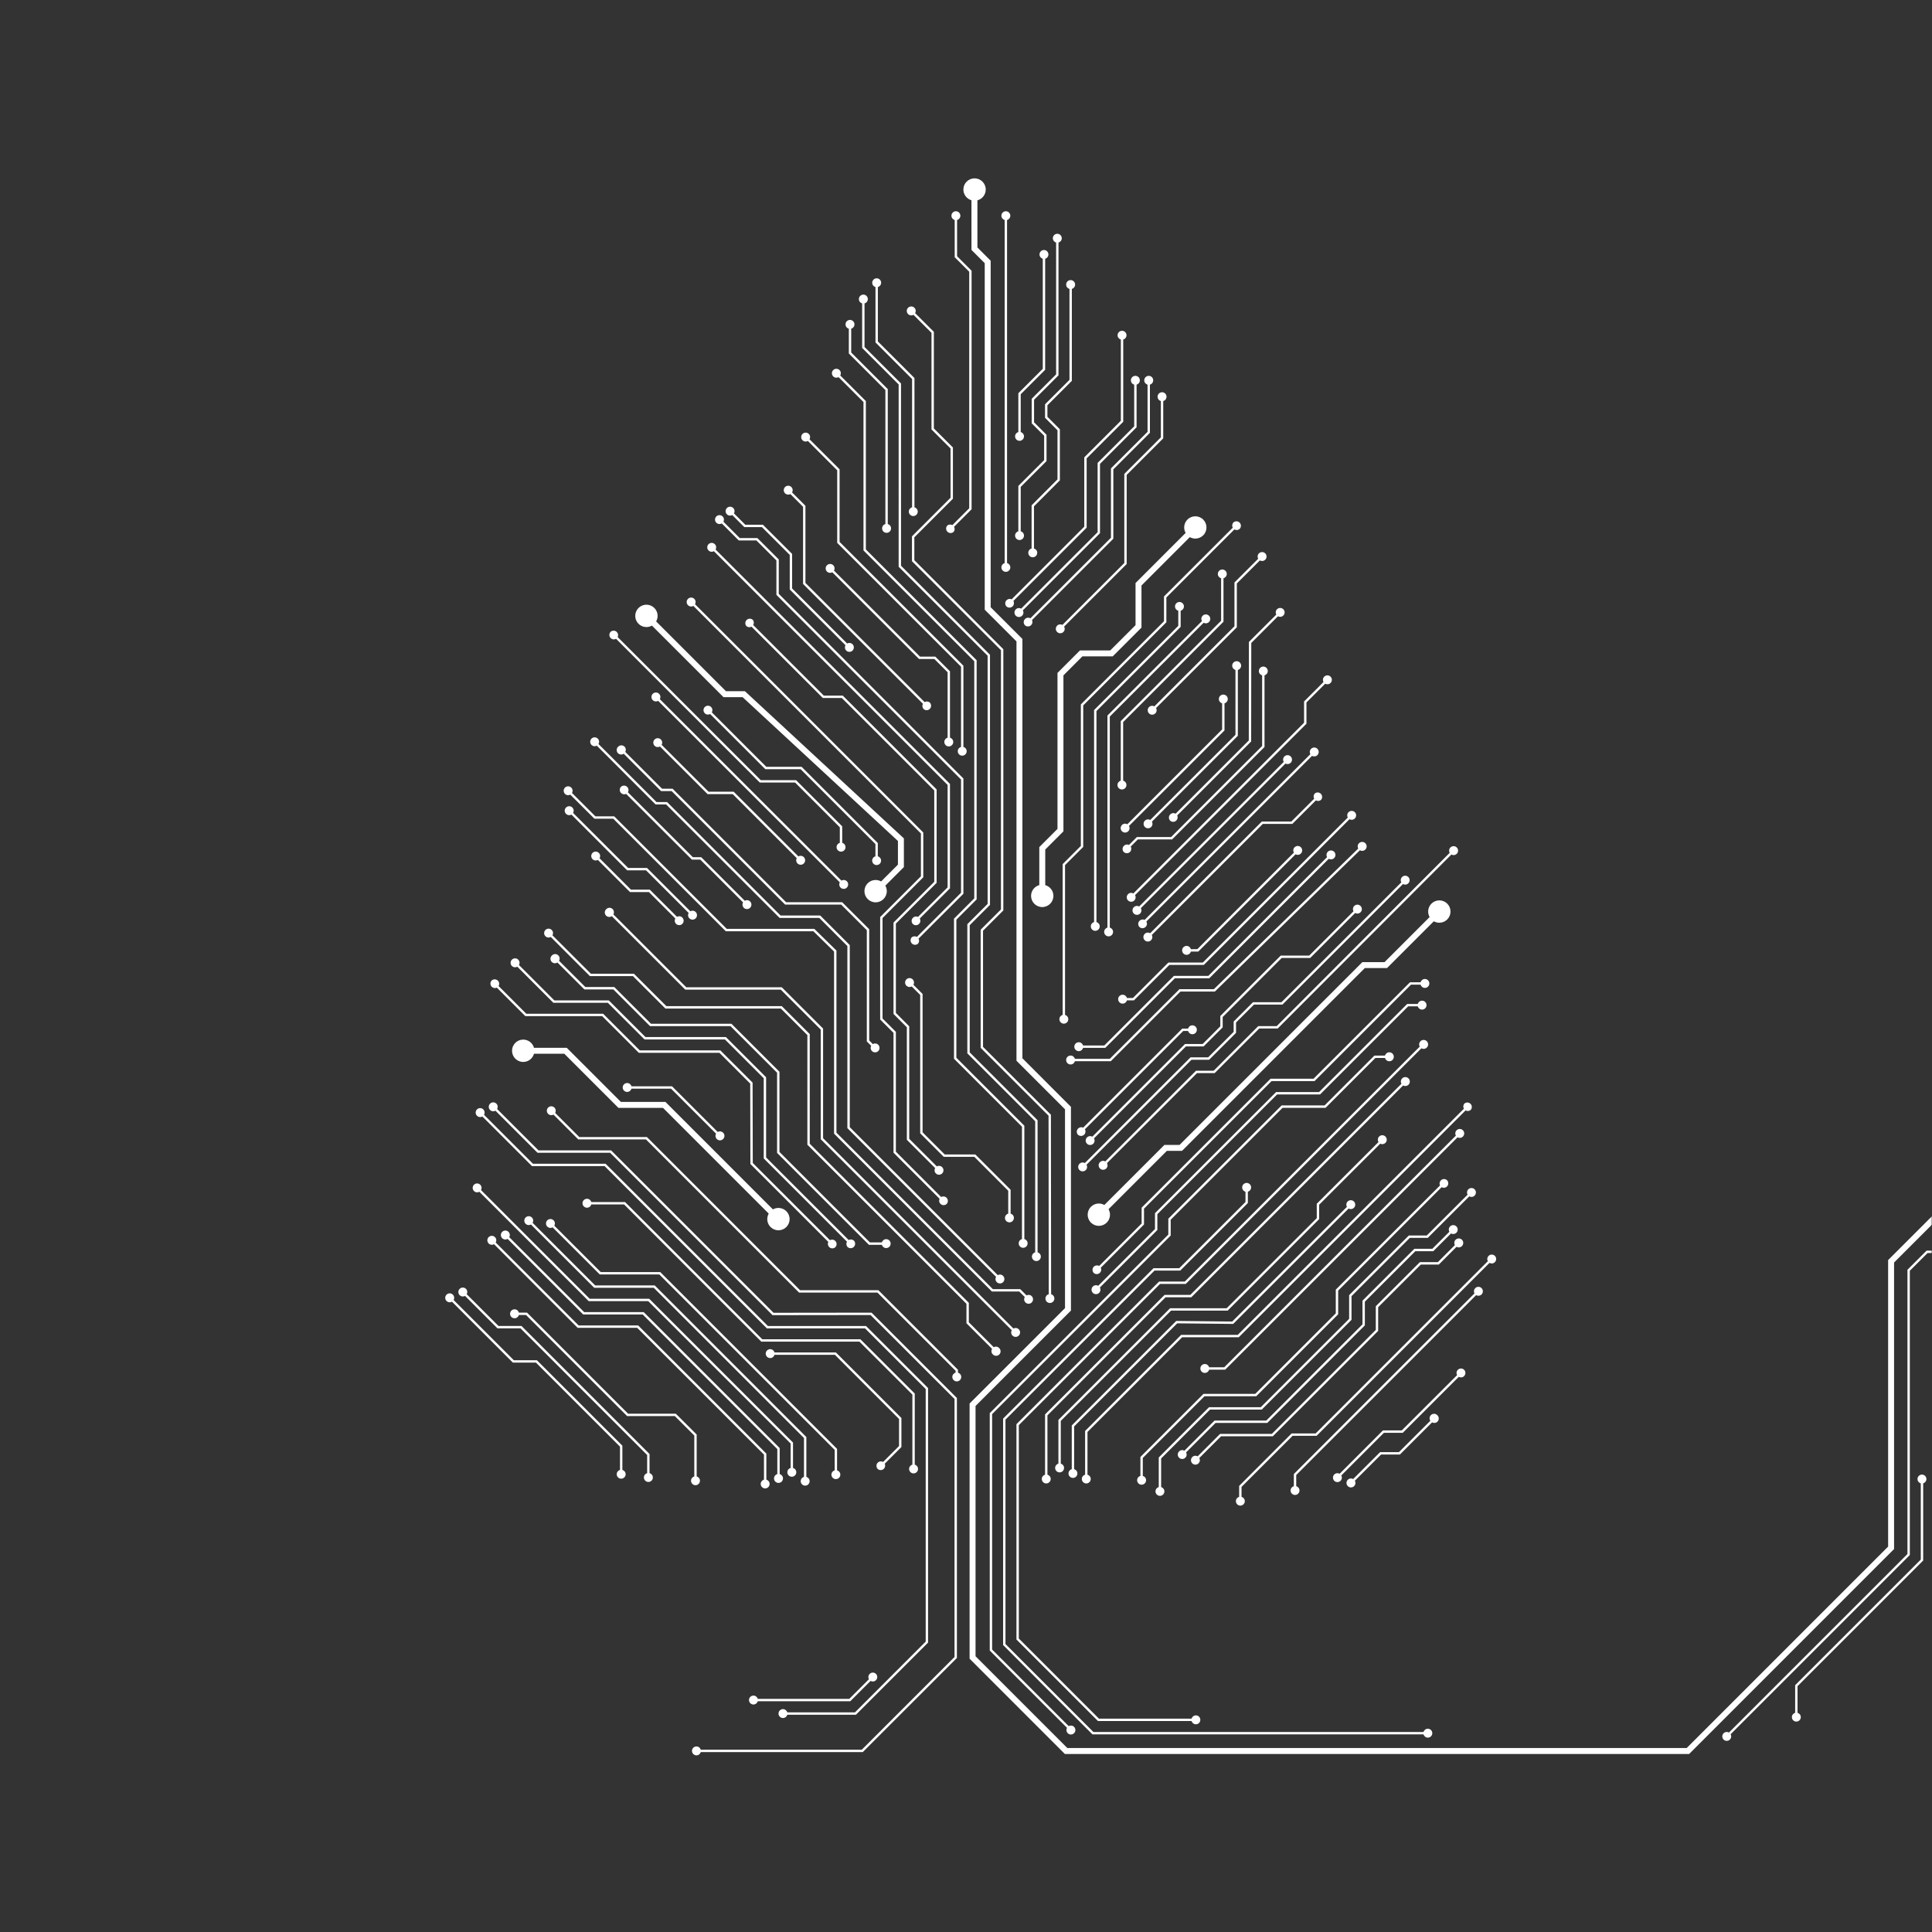 <?xml version="1.0" encoding="UTF-8"?>
<svg width="650px" height="650px" viewBox="0 0 650 650" version="1.1" xmlns="http://www.w3.org/2000/svg" xmlns:xlink="http://www.w3.org/1999/xlink">
    <rect x="0" y="0" width="650" height="650" fill="#333333" stroke="none"/>
    <title>tree</title>
    <defs>
        <polygon id="path-1" points="1.70530257e-13 0 650 0 650 650 1.70530257e-13 650"></polygon>
    </defs>
    <g id="Page-1" stroke="none" stroke-width="1" fill="none" fill-rule="evenodd">
        <g id="tree" transform="translate(325, 325) scale(-1, 1) translate(-325, -325) ">
            <mask id="mask-2" fill="white">
                <use xlink:href="#path-1"></use>
            </mask>
            <g id="path-1"></g>
            <path d="M485.125,371.315 C485.71,371.903 485.708,372.855 485.12,373.44 C484.63,373.928 483.887,374.008 483.314,373.68 L469.166,387.83 L444.734,387.83 L390.085,442.47 L357.105,442.429 L328.859,470.675 L328.859,557.474 L360.055,588.67 L414.244,588.671 C414.419,588.036 415,587.57 415.69,587.57 C416.518,587.57 417.19,588.242 417.19,589.07 C417.19,589.898 416.518,590.57 415.69,590.57 C415,590.57 414.419,590.104 414.244,589.47 L359.724,589.47 L328.06,557.806 L328.06,470.344 L356.775,441.63 L389.754,441.67 L444.404,387.03 L468.834,387.03 L482.751,373.113 C482.427,372.539 482.51,371.798 483,371.31 C483.588,370.725 484.54,370.727 485.125,371.315 Z M322.12,60 C324.197,60 325.88,61.683 325.88,63.76 C325.88,65.475 324.731,66.923 323.161,67.374 L323.16,84.084 L318.7,88.544 L318.7,205.124 L308.02,215.793 L308.02,356.874 L291.69,373.204 L291.69,440.106 L323.79,472.196 L323.79,558.054 L291.734,590.11 L81.706,590.11 L12.76,521.164 L12.76,424.765 L-30.455,381.56 L-190.85,381.56 L-190.85,379.56 L-29.626,379.56 L14.76,423.936 L14.76,520.335 L82.535,588.11 L290.904,588.11 L321.789,557.225 L321.789,473.023 L289.69,440.934 L289.69,372.376 L306.02,356.044 L306.02,214.966 L316.7,204.295 L316.7,87.716 L321.16,83.254 L321.16,67.396 C319.549,66.972 318.36,65.505 318.36,63.76 C318.36,61.683 320.043,60 322.12,60 Z M-19.705,397.696 C-19.305,397.696 -18.922,397.856 -18.64,398.14 C-18.212,398.634 -18.159,399.332 -18.469,399.875 L-11.72,406.624 L-11.72,412.644 L-3.584,420.77 L1.826,420.77 L8.26,427.204 L8.26,522.835 L68.315,582.899 C68.888,582.571 69.631,582.651 70.12,583.14 C70.549,583.569 70.678,584.214 70.446,584.775 C70.214,585.336 69.667,585.701 69.06,585.701 C68.453,585.701 67.906,585.336 67.674,584.775 C67.495,584.343 67.53,583.861 67.752,583.467 L7.46,523.166 L7.46,427.535 L1.495,421.57 L-3.916,421.57 L-12.52,412.976 L-12.52,406.955 L-19.034,400.441 C-19.577,400.751 -20.276,400.698 -20.77,400.27 C-21.351,399.679 -21.351,398.731 -20.77,398.14 C-20.488,397.856 -20.105,397.696 -19.705,397.696 Z M229.775,398.209 C230.267,397.899 230.893,397.899 231.385,398.209 C231.876,398.518 232.147,399.083 232.08,399.66 C232.007,400.288 231.556,400.789 230.971,400.945 L230.97,404.405 L253.245,426.67 L261.906,426.67 L312.52,477.284 L312.52,553.446 L282.466,583.51 L171.066,583.51 C170.891,584.144 170.31,584.61 169.62,584.61 C168.792,584.61 168.12,583.938 168.12,583.11 C168.12,582.282 168.792,581.61 169.62,581.61 C170.31,581.61 170.891,582.076 171.066,582.711 L282.134,582.71 L311.72,553.114 L311.72,477.615 L261.575,427.47 L252.914,427.47 L230.17,404.736 L230.17,400.94 C229.594,400.778 229.152,400.281 229.08,399.66 C229.013,399.083 229.284,398.518 229.775,398.209 Z M182.58,354.03 C183.276,354.03 183.861,354.5 184.037,355.141 L187.596,355.14 L204.355,371.91 L218.816,371.91 L256.93,410.024 L256.929,415.354 L317.01,475.424 L317.01,555.306 L291.015,581.3 C291.244,581.699 291.282,582.188 291.101,582.627 C290.868,583.192 290.316,583.56 289.705,583.56 C289.094,583.56 288.542,583.192 288.309,582.627 C288.076,582.061 288.207,581.411 288.64,580.98 C289.133,580.496 289.872,580.416 290.447,580.738 L316.21,554.974 L316.21,475.755 L256.13,415.686 L256.13,410.355 L218.485,372.71 L204.024,372.71 L187.265,355.94 L184.036,355.94 C183.861,356.58 183.275,357.05 182.58,357.05 C181.746,357.05 181.07,356.374 181.07,355.54 C181.07,354.706 181.746,354.03 182.58,354.03 Z M169.97,350.31 C170.561,349.729 171.509,349.729 172.1,350.31 C172.533,350.741 172.664,351.391 172.431,351.957 C172.407,352.015 172.379,352.071 172.349,352.124 L251.385,431.16 L260.046,431.16 L308.03,479.144 L308.03,551.596 L280.606,579.02 L249.106,579.02 C248.931,579.654 248.35,580.12 247.66,580.12 C246.832,580.12 246.16,579.448 246.16,578.62 C246.16,577.792 246.832,577.12 247.66,577.12 C248.35,577.12 248.931,577.586 249.106,578.221 L280.274,578.22 L307.23,551.264 L307.23,479.475 L259.715,431.96 L251.054,431.96 L171.785,352.691 C171.561,352.819 171.304,352.89 171.035,352.89 C170.424,352.89 169.872,352.522 169.639,351.957 C169.406,351.391 169.537,350.741 169.97,350.31 Z M3.38,496.11 C4.208,496.11 4.88,496.782 4.88,497.61 C4.88,498.303 4.41,498.887 3.771,499.059 L3.77,524.695 L46.04,566.964 L46.04,576.264 C46.674,576.439 47.14,577.02 47.14,577.71 C47.14,578.538 46.468,579.21 45.64,579.21 C44.812,579.21 44.14,578.538 44.14,577.71 C44.14,577.02 44.606,576.439 45.241,576.264 L45.239,567.294 L2.97,525.026 L2.971,499.053 C2.341,498.875 1.88,498.297 1.88,497.61 C1.88,496.782 2.552,496.11 3.38,496.11 Z M489.526,373.254 C490.086,373.814 490.119,374.711 489.6,375.31 C489.23,375.737 488.652,375.922 488.103,375.789 C487.963,375.755 487.832,375.702 487.711,375.633 L471.026,392.32 L446.594,392.32 L391.986,446.92 L358.964,446.92 L338.56,467.324 L338.56,552.305 L362.365,576.11 L385.134,576.111 C385.309,575.476 385.89,575.01 386.58,575.01 C387.408,575.01 388.08,575.682 388.08,576.51 C388.08,577.338 387.408,578.01 386.58,578.01 C385.89,578.01 385.309,577.544 385.134,576.91 L362.034,576.91 L337.76,552.636 L337.76,466.994 L358.634,446.12 L391.654,446.12 L446.264,391.52 L470.694,391.52 L487.147,375.069 C487.078,374.948 487.025,374.817 486.991,374.677 C486.858,374.128 487.043,373.55 487.47,373.18 C488.069,372.661 488.966,372.694 489.526,373.254 Z M356.35,562.719 C356.957,562.719 357.504,563.084 357.736,563.645 C357.915,564.077 357.88,564.559 357.658,564.953 L364.256,571.56 L395.064,571.561 C395.239,570.926 395.82,570.46 396.51,570.46 C397.338,570.46 398.01,571.132 398.01,571.96 C398.01,572.788 397.338,573.46 396.51,573.46 C395.82,573.46 395.239,572.994 395.064,572.36 L363.924,572.36 L357.093,565.522 C356.521,565.849 355.779,565.768 355.29,565.28 C354.861,564.851 354.732,564.206 354.964,563.645 C355.196,563.084 355.743,562.719 356.35,562.719 Z M148.12,422.079 C148.727,422.079 149.274,422.444 149.506,423.005 C149.685,423.437 149.65,423.919 149.428,424.313 L207.365,482.26 L215.446,482.26 L233.1,499.914 L233.1,503.604 C233.734,503.779 234.2,504.36 234.2,505.05 C234.2,505.878 233.528,506.55 232.7,506.55 C231.872,506.55 231.2,505.878 231.2,505.05 C231.2,504.36 231.666,503.779 232.301,503.604 L232.3,500.245 L215.114,483.059 L207.034,483.06 L148.865,424.881 C148.292,425.209 147.549,425.129 147.06,424.64 C146.631,424.211 146.502,423.566 146.734,423.005 C146.966,422.444 147.513,422.079 148.12,422.079 Z M154.94,399.689 C155.547,399.689 156.094,400.054 156.326,400.615 C156.506,401.051 156.469,401.539 156.241,401.935 L169.975,415.67 L176.016,415.67 L196.1,435.744 L196.099,443.714 L225.825,473.44 L243.236,473.44 L260.15,490.354 L260.15,500.314 C260.784,500.489 261.25,501.07 261.25,501.76 C261.25,502.588 260.578,503.26 259.75,503.26 C258.922,503.26 258.25,502.588 258.25,501.76 C258.25,501.07 258.716,500.489 259.351,500.314 L259.35,490.685 L242.905,474.24 L225.494,474.24 L195.3,444.046 L195.3,436.075 L175.684,416.469 L169.644,416.47 L155.674,402.499 C155.452,402.625 155.2,402.693 154.94,402.693 C154.542,402.693 154.16,402.533 153.88,402.25 C153.451,401.821 153.322,401.176 153.554,400.615 C153.786,400.054 154.333,399.689 154.94,399.689 Z M153.67,433.38 C154.049,433.76 154.196,434.314 154.055,434.832 C154.024,434.947 153.98,435.057 153.925,435.159 L214.7,495.924 L214.699,500.014 C215.334,500.189 215.8,500.77 215.8,501.46 C215.8,502.288 215.128,502.96 214.3,502.96 C213.472,502.96 212.8,502.288 212.8,501.46 C212.8,500.77 213.266,500.189 213.9,500.014 L213.9,496.255 L153.369,435.734 C153.252,435.803 153.125,435.857 152.99,435.892 C152.472,436.03 151.919,435.88 151.54,435.5 C150.955,434.912 150.957,433.96 151.545,433.375 C152.133,432.79 153.085,432.792 153.67,433.38 Z M484.535,415.77 C485.146,415.77 485.698,416.138 485.931,416.703 C486.164,417.269 486.033,417.919 485.6,418.35 C485.318,418.634 484.935,418.794 484.535,418.794 C484.271,418.794 484.015,418.724 483.79,418.595 L455.656,446.73 L435.624,446.73 L392.97,489.384 L392.97,497.814 C393.604,497.989 394.07,498.57 394.07,499.26 C394.07,500.088 393.398,500.76 392.57,500.76 C391.742,500.76 391.07,500.088 391.07,499.26 C391.07,498.57 391.536,497.989 392.171,497.814 L392.17,489.054 L435.294,445.93 L455.324,445.93 L483.225,418.03 C482.996,417.631 482.958,417.142 483.139,416.703 C483.372,416.138 483.924,415.77 484.535,415.77 Z M167.877,475.691 C168.427,475.824 168.856,476.253 168.989,476.803 C169.09,477.22 169.008,477.653 168.776,478 L179.335,488.55 L185.676,488.55 L194.737,497.603 C194.856,497.536 194.986,497.484 195.123,497.451 C195.672,497.318 196.25,497.503 196.62,497.93 C197.139,498.529 197.106,499.426 196.546,499.986 C195.986,500.546 195.089,500.579 194.49,500.06 C194.063,499.69 193.878,499.112 194.011,498.563 C194.045,498.421 194.099,498.288 194.17,498.166 L185.345,489.35 L179.004,489.35 L168.187,478.542 C167.612,478.864 166.873,478.784 166.38,478.3 C165.799,477.709 165.799,476.761 166.38,476.17 C166.75,475.743 167.328,475.558 167.877,475.691 Z M472.685,409.284 C473.246,409.516 473.611,410.063 473.611,410.67 C473.611,411.277 473.246,411.824 472.685,412.056 C472.251,412.236 471.766,412.199 471.371,411.975 L450.076,433.27 L430.044,433.27 L379.51,483.804 L379.51,496.884 C380.144,497.059 380.61,497.64 380.61,498.33 C380.61,499.158 379.938,499.83 379.11,499.83 C378.282,499.83 377.61,499.158 377.61,498.33 C377.61,497.64 378.076,497.059 378.711,496.884 L378.71,483.474 L429.714,432.47 L449.744,432.47 L470.804,411.41 C470.676,411.187 470.607,410.932 470.607,410.67 C470.607,410.272 470.767,409.89 471.05,409.61 C471.479,409.181 472.124,409.052 472.685,409.284 Z M476.88,440.5 C477.493,440.496 478.047,440.862 478.283,441.428 C478.519,441.993 478.391,442.645 477.958,443.078 C477.525,443.511 476.873,443.639 476.308,443.403 C475.876,443.223 475.56,442.857 475.437,442.421 L473.015,442.419 L439.006,476.43 L422.956,476.429 L416.41,482.965 L416.41,496.734 C417.044,496.909 417.51,497.49 417.51,498.18 C417.51,499.008 416.838,499.68 416.01,499.68 C415.182,499.68 414.51,499.008 414.51,498.18 C414.51,497.49 414.976,496.909 415.611,496.734 L415.61,482.634 L422.624,475.63 L438.674,475.63 L472.684,441.62 L475.429,441.62 C475.496,441.365 475.629,441.129 475.819,440.939 C476.101,440.658 476.482,440.5 476.88,440.5 Z M165.236,397.124 C165.698,397.585 165.801,398.275 165.533,398.838 L200.59,433.884 L200.59,441.855 L227.685,468.95 L245.096,468.95 L266.32,490.174 L266.321,496.554 C266.75,496.672 267.113,496.977 267.3,497.397 C267.548,497.956 267.434,498.61 267.012,499.052 C266.59,499.494 265.942,499.638 265.372,499.417 C264.802,499.195 264.422,498.651 264.41,498.04 C264.396,497.334 264.868,496.732 265.52,496.553 L265.52,490.505 L244.765,469.75 L227.354,469.75 L199.79,442.186 L199.79,434.215 L164.987,399.422 C164.412,399.744 163.673,399.664 163.18,399.18 C162.599,398.589 162.599,397.641 163.18,397.05 C163.779,396.531 164.676,396.564 165.236,397.124 Z M155.264,371.364 C155.824,370.804 156.721,370.771 157.32,371.29 C157.748,371.784 157.801,372.483 157.491,373.026 L233.575,449.11 L252.616,449.11 L284.93,481.434 L284.93,496.144 C285.564,496.319 286.03,496.9 286.03,497.59 C286.03,498.418 285.358,499.09 284.53,499.09 C283.702,499.09 283.03,498.418 283.03,497.59 C283.03,496.9 283.496,496.319 284.131,496.144 L284.13,481.765 L252.285,449.91 L233.244,449.91 L156.926,373.591 C156.383,373.901 155.684,373.848 155.19,373.42 C154.671,372.821 154.704,371.924 155.264,371.364 Z M177.767,362.479 C178.332,362.712 178.7,363.264 178.7,363.875 C178.7,364.144 178.629,364.401 178.501,364.625 L249.525,435.65 L258.186,435.65 L298.4,475.854 L298.4,496.144 C299.034,496.319 299.5,496.9 299.5,497.59 C299.5,498.418 298.828,499.09 298,499.09 C297.172,499.09 296.5,498.418 296.5,497.59 C296.5,496.9 296.966,496.319 297.601,496.144 L297.6,476.185 L257.855,436.45 L249.194,436.45 L177.934,365.189 C177.881,365.219 177.825,365.247 177.767,365.271 C177.201,365.504 176.551,365.373 176.12,364.94 C175.539,364.349 175.539,363.401 176.12,362.81 C176.551,362.377 177.201,362.246 177.767,362.479 Z M478.99,414.37 C479.589,413.851 480.486,413.884 481.046,414.444 C481.606,415.004 481.639,415.901 481.12,416.5 C480.75,416.927 480.172,417.112 479.623,416.979 C479.479,416.944 479.343,416.889 479.219,416.816 L453.796,442.24 L433.764,442.24 L388.48,487.524 L388.48,495.944 C389.12,496.119 389.59,496.705 389.59,497.4 C389.59,498.234 388.914,498.91 388.08,498.91 C387.246,498.91 386.57,498.234 386.57,497.4 C386.57,496.704 387.04,496.119 387.681,495.943 L387.68,487.194 L433.434,441.44 L453.464,441.44 L478.659,416.246 C478.594,416.129 478.544,416.002 478.511,415.867 C478.378,415.318 478.563,414.74 478.99,414.37 Z M158.47,460.409 C159.077,460.409 159.624,460.774 159.856,461.335 C160.035,461.769 159.999,462.253 159.775,462.648 L178.385,481.25 L184.726,481.25 L199.295,495.83 C199.405,495.767 199.523,495.718 199.648,495.685 C200.166,495.544 200.72,495.691 201.1,496.07 C201.688,496.655 201.69,497.607 201.105,498.195 C200.52,498.783 199.568,498.785 198.98,498.2 C198.6,497.821 198.45,497.268 198.588,496.75 C198.621,496.625 198.669,496.506 198.731,496.397 L184.394,482.049 L178.054,482.05 L159.21,463.216 C158.987,463.344 158.732,463.413 158.47,463.413 C158.072,463.413 157.69,463.253 157.41,462.97 C156.981,462.541 156.852,461.896 157.084,461.335 C157.316,460.774 157.863,460.409 158.47,460.409 Z M495.355,433.625 C495.94,434.213 495.938,435.165 495.35,435.75 C494.86,436.238 494.117,436.318 493.544,435.99 L482.626,446.91 L474.875,446.909 L432.27,489.514 L432.271,495.63 C432.847,495.793 433.288,496.289 433.36,496.91 C433.427,497.487 433.156,498.052 432.665,498.361 C432.173,498.671 431.547,498.671 431.055,498.361 C430.564,498.052 430.293,497.487 430.36,496.91 C430.433,496.282 430.884,495.781 431.47,495.624 L431.47,489.184 L474.544,446.11 L482.294,446.11 L492.981,435.423 C492.657,434.849 492.74,434.108 493.23,433.62 C493.818,433.035 494.77,433.037 495.355,433.625 Z M465.385,410.234 C465.946,410.466 466.311,411.013 466.311,411.62 C466.311,412.227 465.946,412.774 465.385,413.006 C464.953,413.185 464.471,413.15 464.077,412.928 L448.216,428.78 L428.185,428.779 L369.179,487.795 L369.18,494.684 C369.814,494.859 370.28,495.44 370.28,496.13 C370.28,496.958 369.608,497.63 368.78,497.63 C367.952,497.63 367.28,496.958 367.28,496.13 C367.28,495.44 367.746,494.859 368.381,494.684 L368.38,487.464 L427.854,427.98 L447.885,427.979 L463.509,412.365 C463.181,411.792 463.261,411.049 463.75,410.56 C464.179,410.131 464.824,410.002 465.385,410.234 Z M499.766,435.574 C500.326,436.134 500.359,437.031 499.84,437.63 C499.47,438.057 498.892,438.242 498.343,438.109 C498.199,438.074 498.063,438.019 497.939,437.946 L477.456,458.43 L469.695,458.429 L441.409,486.715 L441.41,494.544 C442.044,494.719 442.51,495.3 442.51,495.99 C442.51,496.818 441.838,497.49 441.01,497.49 C440.182,497.49 439.51,496.818 439.51,495.99 C439.51,495.3 439.976,494.719 440.611,494.544 L440.61,486.384 L469.364,457.63 L477.124,457.63 L497.379,437.376 C497.314,437.259 497.264,437.132 497.231,436.997 C497.098,436.448 497.283,435.87 497.71,435.5 C498.309,434.981 499.206,435.014 499.766,435.574 Z M194.965,403.904 C195.526,403.672 196.171,403.801 196.6,404.23 C197.089,404.719 197.169,405.462 196.841,406.035 L235.433,444.618 L254.264,444.418 L289.42,479.574 L289.419,494.284 C290.054,494.459 290.52,495.04 290.52,495.73 C290.52,496.558 289.848,497.23 289.02,497.23 C288.192,497.23 287.52,496.558 287.52,495.73 C287.52,495.04 287.986,494.459 288.62,494.284 L288.62,479.905 L253.936,445.221 L235.106,445.422 L196.273,406.598 C195.879,406.82 195.397,406.855 194.965,406.676 C194.404,406.444 194.039,405.897 194.039,405.29 C194.039,404.683 194.404,404.136 194.965,403.904 Z M489.48,398.149 C490.087,398.149 490.634,398.514 490.866,399.075 C491.098,399.636 490.969,400.281 490.54,400.71 C490.051,401.199 489.308,401.279 488.735,400.951 L451.936,437.76 L431.904,437.76 L384,485.664 L384.001,493.871 C384.141,493.909 384.278,493.969 384.405,494.049 C384.896,494.358 385.167,494.923 385.1,495.5 C385.012,496.262 384.367,496.837 383.6,496.837 C382.833,496.837 382.188,496.262 382.1,495.5 C382.033,494.923 382.304,494.358 382.795,494.049 C382.923,493.969 383.059,493.909 383.2,493.87 L383.2,485.334 L431.574,436.96 L451.604,436.96 L488.172,400.383 C487.95,399.989 487.915,399.507 488.094,399.075 C488.326,398.514 488.873,398.149 489.48,398.149 Z M452.51,403.31 C453.122,403.306 453.675,403.671 453.912,404.235 C454.149,404.799 454.022,405.45 453.591,405.884 C453.16,406.318 452.51,406.449 451.944,406.216 C451.506,406.035 451.186,405.664 451.064,405.221 L440.035,405.219 L393.876,451.38 L360.855,451.379 L343.04,469.184 L343.04,492.764 C343.674,492.939 344.14,493.52 344.14,494.21 C344.14,495.038 343.468,495.71 342.64,495.71 C341.812,495.71 341.14,495.038 341.14,494.21 C341.14,493.52 341.606,492.939 342.241,492.764 L342.24,468.854 L360.524,450.58 L393.544,450.58 L439.704,404.42 L451.063,404.42 C451.238,403.784 451.818,403.315 452.51,403.31 Z M186.01,382.38 C186.389,382.76 186.536,383.314 186.395,383.832 C186.357,383.976 186.297,384.112 186.22,384.235 L206.99,404.994 L206.989,409.834 L237.295,440.14 L256.336,440.14 L293.91,477.714 L293.91,492.424 C294.544,492.599 295.01,493.18 295.01,493.87 C295.01,494.698 294.338,495.37 293.51,495.37 C292.682,495.37 292.01,494.698 292.01,493.87 C292.01,493.18 292.476,492.599 293.111,492.424 L293.109,478.044 L256.005,440.94 L236.964,440.94 L206.19,410.166 L206.189,405.324 L185.631,384.777 C185.536,384.825 185.436,384.864 185.33,384.892 C184.812,385.03 184.259,384.88 183.88,384.5 C183.295,383.912 183.297,382.96 183.885,382.375 C184.473,381.79 185.425,381.792 186.01,382.38 Z M390.88,453.91 C391.708,453.91 392.38,454.582 392.38,455.41 C392.38,456.238 391.708,456.91 390.88,456.91 C390.19,456.91 389.609,456.444 389.434,455.81 L369.105,455.809 L347.53,477.394 L347.53,486.505 L352.883,491.858 C353.458,491.536 354.197,491.616 354.69,492.1 C355.271,492.691 355.271,493.639 354.69,494.23 C354.091,494.749 353.194,494.716 352.634,494.156 C352.172,493.695 352.069,493.005 352.337,492.442 L346.73,486.836 L346.73,477.064 L368.774,455.01 L389.434,455.011 C389.609,454.376 390.19,453.91 390.88,453.91 Z M158.633,416.769 C159.199,416.536 159.849,416.667 160.28,417.1 C160.564,417.382 160.724,417.765 160.724,418.165 C160.724,418.429 160.654,418.685 160.525,418.91 L166.255,424.64 L172.306,424.64 L187.13,439.464 L187.13,447.435 L222.105,482.42 L239.516,482.42 L247.069,489.972 C247.642,489.64 248.389,489.72 248.88,490.21 C249.309,490.639 249.438,491.284 249.206,491.845 C248.974,492.406 248.427,492.771 247.82,492.771 C247.213,492.771 246.666,492.406 246.434,491.845 C246.256,491.416 246.29,490.937 246.508,490.544 L239.185,483.22 L221.774,483.22 L186.33,447.766 L186.33,439.795 L171.975,425.44 L165.924,425.44 L159.96,419.475 C159.561,419.704 159.072,419.742 158.633,419.561 C158.068,419.328 157.7,418.776 157.7,418.165 C157.7,417.554 158.068,417.002 158.633,416.769 Z M160.678,412.225 C161.196,412.084 161.75,412.231 162.13,412.61 C162.51,412.989 162.66,413.542 162.522,414.06 C162.489,414.185 162.441,414.304 162.379,414.413 L168.115,420.15 L174.156,420.15 L191.61,437.604 L191.609,445.574 L223.965,477.93 L241.376,477.93 L251.515,488.069 C252.088,487.741 252.831,487.821 253.32,488.31 C253.749,488.739 253.878,489.384 253.646,489.945 C253.414,490.506 252.867,490.871 252.26,490.871 C251.653,490.871 251.106,490.506 250.874,489.945 C250.696,489.514 250.73,489.032 250.951,488.638 L241.045,478.73 L223.634,478.73 L190.81,445.906 L190.81,437.935 L173.825,420.95 L167.784,420.95 L161.815,414.98 C161.705,415.043 161.587,415.092 161.462,415.125 C160.944,415.266 160.39,415.119 160.01,414.74 C159.63,414.361 159.48,413.808 159.618,413.29 C159.755,412.771 160.159,412.365 160.678,412.225 Z M465.105,372.304 C465.666,372.536 466.031,373.083 466.031,373.69 C466.031,374.297 465.666,374.844 465.105,375.076 C464.671,375.256 464.186,375.219 463.791,374.995 L455.446,383.34 L432.684,383.34 L381.166,434.87 L354.804,434.87 L328.5,461.174 L328.5,461.814 C329.134,461.989 329.6,462.57 329.6,463.26 C329.6,464.088 328.928,464.76 328.1,464.76 C327.272,464.76 326.6,464.088 326.6,463.26 C326.6,462.57 327.066,461.989 327.701,461.814 L327.7,460.844 L354.474,434.07 L380.834,434.07 L432.354,382.54 L455.114,382.54 L463.226,374.429 C462.901,373.857 462.983,373.118 463.47,372.63 C463.899,372.201 464.544,372.072 465.105,372.304 Z M159.95,380.27 C160.329,380.65 160.476,381.204 160.335,381.722 C160.302,381.847 160.253,381.965 160.19,382.075 L238.125,460.01 L243.204,460.011 C243.379,459.376 243.96,458.91 244.65,458.91 C245.478,458.91 246.15,459.582 246.15,460.41 C246.15,461.238 245.478,461.91 244.65,461.91 C243.96,461.91 243.379,461.444 243.204,460.81 L237.794,460.81 L159.623,382.639 C159.514,382.701 159.395,382.749 159.27,382.782 C158.752,382.92 158.199,382.77 157.82,382.39 C157.235,381.802 157.237,380.85 157.825,380.265 C158.413,379.68 159.365,379.682 159.95,380.27 Z M466.015,312.544 C466.576,312.776 466.941,313.323 466.941,313.93 C466.941,314.537 466.576,315.084 466.015,315.316 C465.581,315.496 465.096,315.459 464.701,315.235 L451.536,328.4 L437.054,328.4 L426.136,339.31 L387.294,339.31 L378.369,348.235 L378.37,385.126 L324.849,438.645 L324.85,445.196 L316.242,453.805 C316.576,454.382 316.499,455.132 316.01,455.63 C315.64,456.057 315.062,456.242 314.513,456.109 C313.963,455.976 313.534,455.547 313.401,454.997 C313.268,454.448 313.453,453.87 313.88,453.5 C314.162,453.216 314.545,453.056 314.945,453.056 C315.201,453.056 315.451,453.122 315.671,453.244 L324.049,444.865 L324.05,438.314 L377.569,384.795 L377.57,347.904 L386.964,338.51 L425.804,338.51 L436.724,327.6 L451.204,327.6 L464.134,314.67 C464.006,314.447 463.937,314.192 463.937,313.93 C463.937,313.532 464.097,313.15 464.38,312.87 C464.809,312.441 465.454,312.312 466.015,312.544 Z M446.01,305.85 C446.437,306.22 446.622,306.798 446.489,307.347 C446.356,307.897 445.927,308.326 445.377,308.459 C444.955,308.561 444.517,308.476 444.168,308.237 L419.446,332.96 L387.304,332.96 L373.88,346.384 L373.88,383.266 L309.61,447.535 C309.673,447.645 309.722,447.763 309.755,447.888 C309.896,448.406 309.749,448.96 309.37,449.34 C308.785,449.928 307.833,449.93 307.245,449.345 C306.657,448.76 306.655,447.808 307.24,447.22 C307.619,446.84 308.172,446.69 308.69,446.828 C308.815,446.861 308.934,446.909 309.043,446.971 L373.08,382.934 L373.08,346.054 L386.974,332.16 L419.114,332.16 L443.63,307.644 C443.317,307.071 443.4,306.339 443.88,305.85 C444.471,305.269 445.419,305.269 446.01,305.85 Z M459.435,264.654 C459.996,264.886 460.361,265.433 460.361,266.04 C460.361,266.647 459.996,267.194 459.435,267.426 C459.003,267.605 458.521,267.57 458.127,267.348 L450.016,275.45 L443.674,275.45 L405.816,313.31 L376.353,313.31 L369.39,320.137 L369.39,381.406 L316.286,434.52 L307.074,434.52 L305.226,436.369 C305.467,436.771 305.51,437.27 305.326,437.715 C305.094,438.276 304.547,438.641 303.94,438.641 C303.333,438.641 302.786,438.276 302.554,437.715 C302.322,437.154 302.451,436.509 302.88,436.08 C303.358,435.602 304.079,435.515 304.646,435.818 L306.744,433.72 L315.954,433.72 L368.59,381.074 L368.59,319.802 L376.027,312.51 L405.484,312.51 L443.344,274.65 L449.684,274.65 L457.558,266.784 C457.231,266.211 457.312,265.469 457.8,264.98 C458.229,264.551 458.874,264.422 459.435,264.654 Z M342.843,103.209 C343.409,102.976 344.059,103.107 344.49,103.54 C345.071,104.131 345.071,105.079 344.49,105.67 C344.059,106.103 343.409,106.234 342.843,106.001 C342.785,105.977 342.729,105.949 342.676,105.919 L336.609,111.976 L336.61,144.476 L330.2,150.884 L330.2,167.465 L343.18,180.444 L343.18,188.806 L313.239,218.745 L313.239,305.973 L320.07,312.794 L320.07,352.536 L297.229,375.365 L297.162,435.415 C297.747,435.572 298.197,436.073 298.27,436.7 C298.337,437.277 298.066,437.842 297.575,438.151 C297.083,438.461 296.457,438.461 295.965,438.151 C295.474,437.842 295.203,437.277 295.27,436.7 C295.342,436.078 295.785,435.581 296.362,435.419 L296.43,375.034 L319.27,352.204 L319.27,313.126 L312.44,306.306 L312.44,218.414 L342.38,188.474 L342.38,180.775 L329.4,167.796 L329.4,150.554 L335.81,144.144 L335.81,111.644 L342.108,105.354 C341.981,105.131 341.91,104.874 341.91,104.605 C341.91,103.994 342.278,103.442 342.843,103.209 Z M171.56,336.67 C172.25,336.67 172.831,337.136 173.006,337.771 L176.566,337.77 L206.215,367.42 L220.676,367.42 L261.42,408.164 L261.419,413.494 L280.515,432.589 C280.739,432.461 280.996,432.39 281.265,432.39 C281.876,432.39 282.428,432.758 282.661,433.323 C282.894,433.889 282.763,434.539 282.33,434.97 C281.739,435.551 280.791,435.551 280.2,434.97 C279.767,434.539 279.636,433.889 279.869,433.323 C279.893,433.265 279.921,433.209 279.951,433.156 L260.62,413.826 L260.62,408.495 L220.344,368.219 L205.884,368.22 L176.235,338.57 L173.006,338.57 C172.831,339.204 172.25,339.67 171.56,339.67 C170.732,339.67 170.06,338.998 170.06,338.17 C170.06,337.342 170.732,336.67 171.56,336.67 Z M450.515,248.174 C451.076,248.406 451.441,248.953 451.441,249.56 C451.441,250.167 451.076,250.714 450.515,250.946 C450.086,251.124 449.607,251.09 449.214,250.872 L429.446,270.64 L425.894,270.64 L387.716,308.82 L374.364,308.82 L364.91,318.284 L364.91,379.546 L314.885,429.571 C315.109,429.966 315.146,430.451 314.966,430.885 C314.734,431.446 314.187,431.811 313.58,431.811 C312.973,431.811 312.426,431.446 312.194,430.885 C311.962,430.324 312.091,429.679 312.52,429.25 C312.8,428.967 313.182,428.807 313.58,428.807 C313.842,428.807 314.097,428.876 314.32,429.004 L364.11,379.214 L364.11,317.954 L374.034,308.02 L387.384,308.02 L425.564,269.84 L429.114,269.84 L448.642,250.313 C448.509,250.087 448.437,249.827 448.437,249.56 C448.437,249.162 448.597,248.78 448.88,248.5 C449.309,248.071 449.954,247.942 450.515,248.174 Z M170.61,329.37 C171.3,329.37 171.881,329.836 172.056,330.471 L175.616,330.47 L208.075,362.93 L222.536,362.93 L265.91,406.304 L265.91,411.635 L280.193,425.918 C280.768,425.596 281.507,425.676 282,426.16 C282.581,426.751 282.581,427.699 282,428.29 C281.401,428.809 280.504,428.776 279.944,428.216 C279.482,427.755 279.379,427.065 279.647,426.502 L265.11,411.966 L265.11,406.635 L222.204,363.729 L207.744,363.73 L175.285,331.27 L172.056,331.27 C171.881,331.904 171.3,332.37 170.61,332.37 C169.782,332.37 169.11,331.698 169.11,330.87 C169.11,330.042 169.782,329.37 170.61,329.37 Z M358.462,99.552 C358.895,99.119 359.547,98.991 360.112,99.227 C360.678,99.463 361.044,100.017 361.04,100.63 C361.04,101.028 360.882,101.409 360.601,101.691 C360.416,101.875 360.188,102.007 359.941,102.076 L359.94,117.066 L347.659,129.345 L347.66,190.666 L317.729,220.605 L317.729,304.114 L324.55,310.934 L324.55,354.386 L301.719,377.225 L301.72,421.324 C302.354,421.499 302.82,422.08 302.82,422.77 C302.82,423.598 302.148,424.27 301.32,424.27 C300.492,424.27 299.82,423.598 299.82,422.77 C299.82,422.08 300.286,421.499 300.921,421.324 L300.92,376.894 L323.75,354.054 L323.75,311.265 L316.93,304.446 L316.93,220.274 L346.859,190.335 L346.86,129.014 L359.14,116.734 L359.14,102.079 C358.695,101.96 358.32,101.641 358.137,101.202 C357.901,100.637 358.029,99.985 358.462,99.552 Z M483.565,329.486 C483.965,329.486 484.348,329.646 484.63,329.93 C485.149,330.529 485.116,331.426 484.556,331.986 C484.095,332.448 483.405,332.551 482.842,332.283 L473.266,341.86 L447.415,341.859 L435.076,354.2 L407.964,354.2 L397.599,364.565 L397.54,391.606 L371.324,417.822 C371.603,418.389 371.503,419.09 371.036,419.556 C370.476,420.116 369.579,420.149 368.98,419.63 C368.696,419.348 368.536,418.965 368.536,418.565 C368.536,418.165 368.696,417.782 368.98,417.5 C369.262,417.216 369.645,417.056 370.045,417.056 C370.301,417.056 370.551,417.122 370.771,417.244 L396.74,391.274 L396.8,364.234 L407.634,353.4 L434.744,353.4 L447.084,341.06 L472.934,341.06 L482.255,331.74 C482.126,331.515 482.056,331.259 482.056,330.995 C482.056,330.595 482.216,330.212 482.5,329.93 C482.782,329.646 483.165,329.486 483.565,329.486 Z M477.067,322.461 C477.617,322.594 478.046,323.023 478.179,323.573 C478.312,324.122 478.127,324.7 477.7,325.07 C477.204,325.5 476.503,325.551 475.959,325.238 L463.836,337.37 L445.504,337.37 L433.166,349.71 L406.104,349.71 L393.05,362.764 L393.05,389.746 L365.044,417.751 C365.362,418.297 365.311,419.002 364.88,419.5 C364.289,420.091 363.331,420.091 362.74,419.5 C362.149,418.909 362.149,417.951 362.74,417.36 L362.74,417.36 L362.75,417.37 C363.24,416.945 363.931,416.89 364.473,417.192 L392.25,389.414 L392.25,362.434 L405.774,348.91 L432.834,348.91 L445.174,336.57 L463.504,336.57 L475.396,324.67 C475.089,324.127 475.143,323.433 475.57,322.94 C475.94,322.513 476.518,322.328 477.067,322.461 Z M463.225,320.986 C463.625,320.986 464.008,321.146 464.29,321.43 C464.717,321.8 464.902,322.378 464.769,322.927 C464.636,323.477 464.207,323.906 463.657,324.039 C463.24,324.14 462.806,324.058 462.459,323.825 L453.396,332.88 L443.645,332.879 L431.306,345.23 L404.245,345.229 L388.56,360.904 L388.56,387.886 L357.656,418.8 L353.296,418.8 C353.121,419.434 352.54,419.9 351.85,419.9 C351.022,419.9 350.35,419.228 350.35,418.4 C350.35,417.572 351.022,416.9 351.85,416.9 C352.54,416.9 353.121,417.366 353.296,418.001 L357.325,417.999 L387.76,387.554 L387.76,360.574 L403.914,344.43 L430.975,344.429 L443.314,332.08 L453.064,332.08 L461.914,323.239 C461.786,323.015 461.716,322.758 461.716,322.495 C461.716,322.095 461.876,321.712 462.16,321.43 C462.442,321.146 462.825,320.986 463.225,320.986 Z M367.55,124.51 C367.929,124.13 368.482,123.98 369,124.118 C369.519,124.255 369.925,124.659 370.065,125.178 C370.206,125.696 370.059,126.25 369.68,126.63 C369.192,127.12 368.451,127.203 367.877,126.879 L359.49,135.264 L359.49,185.186 L322.22,222.464 L322.22,302.254 L329.04,309.084 L329.04,356.196 L306.169,379.065 L306.171,416.864 C306.42,416.933 306.649,417.066 306.834,417.253 C307.116,417.536 307.273,417.92 307.27,418.32 C307.264,419.147 306.59,419.814 305.763,419.81 C304.936,419.806 304.268,419.134 304.27,418.307 C304.272,417.618 304.737,417.039 305.37,416.864 L305.37,378.734 L328.24,355.864 L328.24,309.416 L321.42,302.586 L321.42,222.134 L358.69,184.854 L358.69,134.934 L367.31,126.316 C366.982,125.743 367.062,125 367.55,124.51 Z M473.97,349.76 C476.047,349.76 477.73,351.443 477.73,353.52 C477.73,355.597 476.047,357.28 473.97,357.28 C472.24,357.28 470.783,356.112 470.345,354.521 L460.144,354.52 L441.934,372.73 L426.944,372.73 L391.372,408.303 C392.186,409.738 391.981,411.594 390.758,412.817 C389.29,414.284 386.91,414.284 385.442,412.817 C383.973,411.349 383.973,408.969 385.44,407.5 C386.145,406.794 387.102,406.397 388.1,406.397 C388.757,406.397 389.395,406.569 389.956,406.888 L426.116,370.73 L441.104,370.73 L459.316,352.52 L470.344,352.52 C470.782,350.929 472.24,349.76 473.97,349.76 Z M168.408,304.023 C169.631,305.246 169.836,307.102 169.022,308.537 L184.185,323.7 L191.654,323.7 L253.155,385.2 L258.254,385.2 L278.453,405.398 C279.888,404.584 281.744,404.789 282.967,406.012 C284.434,407.48 284.434,409.86 282.967,411.328 C281.499,412.797 279.119,412.797 277.65,411.33 C276.43,410.105 276.226,408.25 277.039,406.814 L257.425,387.2 L252.326,387.2 L190.825,325.7 L183.356,325.7 L167.606,309.952 C167.045,310.271 166.407,310.443 165.75,310.443 C164.752,310.443 163.795,310.046 163.09,309.34 C161.623,307.871 161.623,305.491 163.092,304.023 C164.56,302.556 166.94,302.556 168.408,304.023 Z M345.055,329.505 C345.64,330.093 345.638,331.045 345.05,331.63 C344.67,332.009 344.116,332.156 343.598,332.015 C343.48,331.984 343.368,331.938 343.264,331.881 L340.41,334.734 L340.41,381.286 L332.486,389.21 L322.194,389.21 L310.789,400.615 L310.79,408.304 C311.424,408.479 311.89,409.06 311.89,409.75 C311.89,410.578 311.218,411.25 310.39,411.25 C309.562,411.25 308.89,410.578 308.89,409.75 C308.89,409.06 309.356,408.479 309.991,408.304 L309.99,400.284 L321.864,388.41 L332.154,388.41 L339.61,380.954 L339.61,334.404 L342.692,331.322 C342.625,331.207 342.573,331.083 342.538,330.95 C342.4,330.432 342.55,329.879 342.93,329.5 C343.518,328.915 344.47,328.917 345.055,329.505 Z M417.827,201.081 C418.377,201.214 418.806,201.643 418.939,202.193 C419.072,202.742 418.887,203.32 418.46,203.69 C417.966,204.118 417.267,204.171 416.724,203.861 L340.17,280.414 L340.17,294.825 L353.88,308.534 L353.88,342.996 L349.39,347.484 L349.39,387.806 L333.896,403.308 C334.16,403.87 334.056,404.557 333.596,405.016 C333.036,405.576 332.139,405.609 331.54,405.09 C330.959,404.499 330.959,403.551 331.54,402.96 C332.034,402.475 332.777,402.395 333.353,402.721 L348.59,387.474 L348.59,347.154 L353.08,342.664 L353.08,308.865 L339.37,295.156 L339.37,280.084 L416.159,203.296 C415.849,202.753 415.902,202.054 416.33,201.56 C416.7,201.133 417.278,200.948 417.827,201.081 Z M396.75,208.52 C397.349,208.001 398.246,208.034 398.806,208.594 C399.366,209.154 399.399,210.051 398.88,210.65 C398.393,211.072 397.709,211.129 397.169,210.835 L373.176,234.83 L366.784,234.83 L335.68,265.934 L335.68,296.685 L349.39,310.394 L349.39,341.126 L344.9,345.614 L344.9,383.476 L335.382,392.986 C335.709,393.559 335.628,394.301 335.14,394.79 C334.711,395.219 334.066,395.348 333.505,395.116 C332.944,394.884 332.579,394.337 332.579,393.73 C332.579,393.123 332.944,392.576 333.505,392.344 C333.937,392.165 334.419,392.2 334.813,392.422 L344.1,383.144 L344.1,345.284 L348.59,340.794 L348.59,310.725 L334.88,297.016 L334.88,265.604 L366.454,234.03 L372.844,234.03 L396.593,210.281 C396.268,209.734 396.315,209.022 396.75,208.52 Z M177.24,294.619 C177.847,294.619 178.394,294.984 178.626,295.545 C178.806,295.979 178.769,296.464 178.545,296.859 L218.875,337.19 L228.456,337.19 L234.95,343.684 L234.95,347.165 L243.525,355.74 L249.466,355.74 L285.021,391.295 C285.416,391.071 285.901,391.034 286.335,391.214 C286.896,391.446 287.261,391.993 287.261,392.6 C287.261,393.207 286.896,393.754 286.335,393.986 C285.774,394.218 285.129,394.089 284.7,393.66 C284.417,393.38 284.257,392.998 284.257,392.6 C284.257,392.338 284.326,392.083 284.454,391.86 L249.134,356.539 L243.194,356.54 L234.15,347.496 L234.15,344.015 L228.125,337.99 L218.544,337.99 L177.98,297.426 C177.757,297.554 177.502,297.623 177.24,297.623 C176.842,297.623 176.46,297.463 176.18,297.18 C175.751,296.751 175.622,296.106 175.854,295.545 C176.086,294.984 176.633,294.619 177.24,294.619 Z M160.373,284.789 C160.939,284.556 161.589,284.687 162.02,285.12 C162.508,285.611 162.59,286.354 162.264,286.929 L220.466,345.23 L226.676,345.23 L241.665,360.23 L247.606,360.23 L278.135,390.749 C278.358,390.621 278.613,390.552 278.875,390.552 C279.276,390.552 279.66,390.714 279.94,391 C280.522,391.587 280.52,392.535 279.934,393.118 C279.349,393.702 278.401,393.702 277.816,393.118 C277.327,392.631 277.244,391.89 277.569,391.317 L247.275,361.03 L241.334,361.03 L226.345,346.03 L220.134,346.03 L161.698,287.497 C161.3,287.724 160.811,287.761 160.373,287.581 C159.808,287.348 159.44,286.796 159.44,286.185 C159.44,285.574 159.808,285.022 160.373,284.789 Z M193.32,304.36 C194.148,304.36 194.82,305.032 194.82,305.86 C194.82,306.126 194.751,306.377 194.629,306.593 L209.515,321.49 L219.106,321.49 L239.44,341.824 L239.44,345.305 L245.385,351.25 L251.326,351.25 L282.501,382.425 C282.896,382.201 283.381,382.164 283.815,382.344 C284.376,382.576 284.741,383.123 284.741,383.73 C284.741,384.337 284.376,384.884 283.815,385.116 C283.254,385.348 282.609,385.219 282.18,384.79 C281.897,384.51 281.737,384.128 281.737,383.73 C281.737,383.468 281.806,383.213 281.934,382.99 L250.994,352.049 L245.054,352.05 L238.64,345.636 L238.64,342.155 L218.774,322.289 L209.184,322.29 L194.065,307.162 C193.846,307.288 193.591,307.36 193.32,307.36 C192.492,307.36 191.82,306.688 191.82,305.86 C191.82,305.032 192.492,304.36 193.32,304.36 Z M439,364.37 C439.828,364.37 440.5,365.042 440.5,365.87 C440.5,366.698 439.828,367.37 439,367.37 C438.31,367.37 437.729,366.904 437.554,366.27 L424.234,366.27 L409.093,381.401 C409.162,381.522 409.215,381.653 409.249,381.793 C409.382,382.342 409.197,382.92 408.77,383.29 C408.171,383.809 407.274,383.776 406.714,383.216 C406.154,382.656 406.121,381.759 406.64,381.16 C407.01,380.733 407.588,380.548 408.137,380.681 C408.277,380.715 408.408,380.768 408.529,380.837 L423.904,365.47 L437.554,365.471 C437.729,364.836 438.31,364.37 439,364.37 Z M248.83,344.96 C249.52,344.96 250.101,345.426 250.276,346.061 L252.246,346.06 L285.572,379.387 C286.135,379.119 286.825,379.222 287.286,379.684 C287.846,380.244 287.879,381.141 287.36,381.74 C286.769,382.321 285.821,382.321 285.23,381.74 C284.746,381.247 284.666,380.508 284.988,379.933 L251.915,346.86 L250.276,346.86 C250.101,347.494 249.52,347.96 248.83,347.96 C248.002,347.96 247.33,347.288 247.33,346.46 C247.33,345.632 248.002,344.96 248.83,344.96 Z M-45.61,373.66 C-44.782,373.66 -44.11,374.332 -44.11,375.16 C-44.11,375.988 -44.782,376.66 -45.61,376.66 C-46.3,376.66 -46.881,376.194 -47.056,375.56 L-193,375.56 L-193,374.76 L-47.056,374.761 C-46.881,374.126 -46.3,373.66 -45.61,373.66 Z M-76.71,360.55 C-75.882,360.55 -75.21,361.222 -75.21,362.05 C-75.21,362.878 -75.882,363.55 -76.71,363.55 C-77.4,363.55 -77.981,363.084 -78.156,362.45 L-84.076,362.45 L-92.694,371.07 L-193,371.07 L-193,370.27 L-93.026,370.27 L-84.406,361.65 L-78.156,361.651 C-77.981,361.016 -77.4,360.55 -76.71,360.55 Z M191.133,283.359 C191.699,283.126 192.349,283.257 192.78,283.69 C193.064,283.972 193.224,284.355 193.224,284.755 C193.224,285.014 193.157,285.266 193.032,285.488 L241.603,332.8 L253.186,332.8 L276.615,356.23 L288.364,356.231 C288.539,355.596 289.12,355.13 289.81,355.13 C290.638,355.13 291.31,355.802 291.31,356.63 C291.31,357.458 290.638,358.13 289.81,358.13 C289.12,358.13 288.539,357.664 288.364,357.03 L276.284,357.03 L252.854,333.599 L241.277,333.6 L192.47,286.06 C192.07,286.293 191.576,286.333 191.133,286.151 C190.568,285.918 190.2,285.366 190.2,284.755 C190.2,284.144 190.568,283.592 191.133,283.359 Z M442.01,251.2 C442.437,251.57 442.622,252.148 442.489,252.697 C442.356,253.247 441.927,253.676 441.377,253.809 C440.951,253.912 440.507,253.824 440.157,253.58 L427.586,266.16 L424.034,266.16 L385.856,304.34 L366.995,304.34 L358.369,312.956 L358.37,350.375 L356.901,351.851 C357.111,352.241 357.141,352.712 356.966,353.135 C356.734,353.696 356.187,354.061 355.58,354.061 C354.973,354.061 354.426,353.696 354.194,353.135 C353.962,352.574 354.091,351.929 354.52,351.5 C355.015,351.005 355.771,350.929 356.346,351.271 L357.569,350.044 L357.57,312.624 L366.664,303.54 L385.524,303.54 L423.704,265.36 L427.255,265.359 L439.624,252.982 C439.318,252.411 439.403,251.685 439.88,251.2 C440.471,250.619 441.419,250.619 442.01,251.2 Z M203.35,286.64 C203.778,287.134 203.831,287.833 203.521,288.376 L243.465,328.32 L255.046,328.32 L278.475,351.75 L285.614,351.751 C285.789,351.116 286.37,350.65 287.06,350.65 C287.888,350.65 288.56,351.322 288.56,352.15 C288.56,352.978 287.888,353.65 287.06,353.65 C286.37,353.65 285.789,353.184 285.614,352.55 L278.144,352.55 L254.715,329.12 L243.134,329.12 L202.956,288.941 C202.413,289.251 201.714,289.198 201.22,288.77 C200.793,288.4 200.608,287.822 200.741,287.273 C200.874,286.723 201.303,286.294 201.853,286.161 C202.402,286.028 202.98,286.213 203.35,286.64 Z M235.01,175.75 C235.49,176.239 235.573,176.971 235.26,177.544 L258.39,200.674 L258.39,209.025 L286.36,236.994 L286.359,284.604 L292.48,290.724 L292.481,341.454 C293.113,341.629 293.578,342.208 293.58,342.897 C293.582,343.724 292.914,344.396 292.087,344.4 C291.26,344.404 290.586,343.737 290.58,342.91 C290.577,342.51 290.734,342.126 291.016,341.843 C291.201,341.656 291.431,341.523 291.68,341.454 L291.68,291.055 L285.56,284.936 L285.56,237.325 L257.59,209.356 L257.59,201.005 L234.703,178.118 C234.475,178.252 234.214,178.324 233.945,178.324 C233.545,178.324 233.162,178.164 232.88,177.88 C232.361,177.281 232.394,176.384 232.954,175.824 C233.514,175.264 234.411,175.231 235.01,175.75 Z M194.665,272.924 C195.226,272.692 195.871,272.821 196.3,273.25 C196.787,273.738 196.869,274.477 196.544,275.049 L245.315,323.83 L256.906,323.83 L268.835,335.76 L270.864,335.761 C271.039,335.126 271.62,334.66 272.31,334.66 C273.138,334.66 273.81,335.332 273.81,336.16 C273.81,336.988 273.138,337.66 272.31,337.66 C271.62,337.66 271.039,337.194 270.864,336.56 L268.504,336.56 L256.575,324.63 L244.984,324.63 L195.979,275.615 C195.584,275.839 195.099,275.876 194.665,275.696 C194.104,275.464 193.739,274.917 193.739,274.31 C193.739,273.703 194.104,273.156 194.665,272.924 Z M212.815,284.724 C213.376,284.492 214.021,284.621 214.45,285.05 C214.939,285.539 215.019,286.282 214.691,286.855 L247.175,319.34 L249.344,319.341 C249.519,318.706 250.1,318.24 250.79,318.24 C251.618,318.24 252.29,318.912 252.29,319.74 C252.29,320.568 251.618,321.24 250.79,321.24 C250.1,321.24 249.519,320.774 249.344,320.14 L246.844,320.14 L214.122,287.419 C213.728,287.64 213.246,287.674 212.815,287.496 C212.254,287.264 211.889,286.717 211.889,286.11 C211.889,285.503 212.254,284.956 212.815,284.724 Z M408.515,173.424 C409.076,173.656 409.441,174.203 409.441,174.81 C409.441,175.417 409.076,175.964 408.515,176.196 C408.07,176.38 407.572,176.337 407.171,176.097 L401.446,181.83 L395.515,181.83 L388.789,188.546 L388.79,200.126 L326.669,262.255 L326.669,300.364 L341.519,315.213 C342.066,314.888 342.778,314.935 343.28,315.37 C343.799,315.969 343.766,316.866 343.206,317.426 C342.646,317.986 341.749,318.019 341.15,317.5 C340.728,317.013 340.671,316.329 340.965,315.789 L325.87,300.696 L325.87,261.924 L387.989,199.795 L387.99,188.214 L395.184,181.03 L401.113,181.03 L406.616,175.519 C406.5,175.303 406.437,175.06 406.437,174.81 C406.437,174.412 406.597,174.03 406.88,173.75 C407.309,173.321 407.954,173.192 408.515,173.424 Z M205.624,267.054 C206.184,266.494 207.081,266.461 207.68,266.98 C208.108,267.474 208.161,268.171 207.852,268.714 L215.546,276.4 L225.476,276.4 L263.039,313.973 C263.271,313.832 263.539,313.756 263.815,313.756 C264.215,313.756 264.598,313.916 264.88,314.2 C265.313,314.631 265.444,315.281 265.211,315.847 C264.978,316.412 264.426,316.78 263.815,316.78 C263.204,316.78 262.652,316.412 262.419,315.847 C262.243,315.42 262.274,314.944 262.487,314.552 L225.145,277.2 L215.214,277.2 L207.286,269.281 C206.743,269.591 206.044,269.538 205.55,269.11 C205.031,268.511 205.064,267.614 205.624,267.054 Z M243.255,207.155 C243.84,206.567 244.792,206.565 245.38,207.15 C245.76,207.529 245.91,208.082 245.772,208.6 C245.739,208.728 245.689,208.848 245.625,208.959 L277.42,240.744 L277.42,312.084 C278.054,312.259 278.52,312.84 278.52,313.53 C278.52,314.358 277.848,315.03 277.02,315.03 C276.192,315.03 275.52,314.358 275.52,313.53 C275.52,312.84 275.986,312.259 276.621,312.084 L276.62,241.075 L245.059,209.524 C244.951,209.584 244.835,209.632 244.712,209.665 C244.194,209.806 243.64,209.659 243.26,209.28 C242.672,208.695 242.67,207.743 243.255,207.155 Z M253.18,202.53 C254.008,202.53 254.68,203.202 254.68,204.03 C254.68,204.72 254.214,205.301 253.58,205.476 L253.58,210.565 L281.91,238.894 L281.91,310.224 C282.544,310.399 283.01,310.98 283.01,311.67 C283.01,312.498 282.338,313.17 281.51,313.17 C280.682,313.17 280.01,312.498 280.01,311.67 C280.01,310.98 280.476,310.399 281.111,310.224 L281.11,239.225 L252.78,210.896 L252.781,205.476 C252.146,205.301 251.68,204.72 251.68,204.03 C251.68,203.202 252.352,202.53 253.18,202.53 Z M208.9,251.93 C209.388,252.42 209.468,253.163 209.14,253.736 L264.902,309.487 C265.465,309.219 266.155,309.322 266.616,309.784 C267.176,310.344 267.209,311.241 266.69,311.84 C266.408,312.124 266.025,312.284 265.625,312.284 C265.225,312.284 264.842,312.124 264.56,311.84 C264.276,311.558 264.116,311.175 264.116,310.775 C264.116,310.511 264.186,310.255 264.315,310.03 L208.573,254.299 C207.999,254.623 207.258,254.54 206.77,254.05 C206.391,253.67 206.244,253.116 206.385,252.598 C206.525,252.079 206.931,251.675 207.45,251.538 C207.968,251.4 208.521,251.55 208.9,251.93 Z M411.135,182.754 C411.696,182.986 412.061,183.533 412.061,184.14 C412.061,184.747 411.696,185.294 411.135,185.526 C410.701,185.706 410.216,185.669 409.821,185.445 L331.19,264.074 L331.19,298.545 L341.132,308.477 C341.695,308.209 342.385,308.312 342.846,308.774 C343.406,309.334 343.439,310.231 342.92,310.83 C342.638,311.114 342.255,311.274 341.855,311.274 C341.455,311.274 341.072,311.114 340.79,310.83 C340.506,310.548 340.346,310.165 340.346,309.765 C340.346,309.502 340.416,309.245 340.544,309.021 L330.39,298.876 L330.39,263.744 L409.254,184.88 C409.126,184.657 409.057,184.402 409.057,184.14 C409.057,183.742 409.217,183.36 409.5,183.08 C409.929,182.651 410.574,182.522 411.135,182.754 Z M450.165,286.614 C450.726,286.846 451.091,287.393 451.091,288 C451.091,288.607 450.726,289.154 450.165,289.386 C449.734,289.564 449.252,289.53 448.858,289.309 L438.046,300.12 L431.694,300.12 L422.795,309.021 C423.019,309.416 423.056,309.901 422.876,310.335 C422.644,310.896 422.097,311.261 421.49,311.261 C420.883,311.261 420.336,310.896 420.104,310.335 C419.872,309.774 420.001,309.129 420.43,308.7 C420.71,308.417 421.092,308.257 421.49,308.257 C421.752,308.257 422.007,308.326 422.23,308.454 L431.364,299.32 L437.714,299.32 L448.289,288.745 C447.961,288.172 448.041,287.429 448.53,286.94 C448.959,286.511 449.604,286.382 450.165,286.614 Z M459.566,271.684 C460.126,272.244 460.159,273.141 459.64,273.74 C459.27,274.167 458.692,274.352 458.143,274.219 C458.003,274.185 457.872,274.132 457.751,274.063 L438.996,292.82 L432.644,292.82 L418.31,307.154 C418.638,307.727 418.558,308.47 418.07,308.96 C417.485,309.548 416.533,309.55 415.945,308.965 C415.357,308.38 415.355,307.428 415.94,306.84 C416.428,306.35 417.169,306.267 417.743,306.591 L432.314,292.02 L438.664,292.02 L457.187,273.499 C457.118,273.378 457.065,273.247 457.031,273.107 C456.898,272.558 457.083,271.98 457.51,271.61 C458.109,271.091 459.006,271.124 459.566,271.684 Z M215.755,254.505 C216.34,253.917 217.292,253.915 217.88,254.5 C218.26,254.879 218.41,255.432 218.272,255.95 C218.235,256.09 218.179,256.222 218.106,256.342 L266.747,304.981 C267.321,304.657 268.062,304.74 268.55,305.23 C269.135,305.818 269.133,306.77 268.545,307.355 C267.957,307.94 267.005,307.938 266.42,307.35 C265.932,306.86 265.852,306.117 266.18,305.544 L217.527,256.891 C217.428,256.944 217.323,256.986 217.212,257.015 C216.694,257.156 216.14,257.009 215.76,256.63 C215.172,256.045 215.17,255.093 215.755,254.505 Z M440.055,264.306 C440.455,264.306 440.838,264.466 441.12,264.75 C441.639,265.349 441.606,266.246 441.046,266.806 C440.585,267.268 439.895,267.371 439.332,267.103 L417.226,289.2 L414.404,289.2 L400,303.604 C400.328,304.177 400.248,304.92 399.76,305.41 C399.175,305.998 398.223,306 397.635,305.415 C397.047,304.83 397.045,303.878 397.63,303.29 C398.118,302.8 398.859,302.717 399.433,303.041 L414.074,288.4 L416.894,288.4 L438.745,266.56 C438.616,266.335 438.546,266.079 438.546,265.815 C438.546,265.415 438.706,265.032 438.99,264.75 C439.272,264.466 439.655,264.306 440.055,264.306 Z M250.496,174.799 C251.715,176.017 251.92,177.867 251.11,179.298 L267.96,196.156 L267.96,210.326 L276.473,218.829 L286.665,218.83 L294.22,226.396 L294.22,278.875 L300.34,284.996 L300.34,297.782 C301.936,298.216 303.11,299.676 303.11,301.41 C303.11,303.487 301.427,305.17 299.35,305.17 C297.273,305.17 295.59,303.487 295.59,301.41 C295.59,299.684 296.753,298.229 298.339,297.787 L298.34,285.825 L292.22,279.704 L292.22,227.224 L285.835,220.829 L275.646,220.83 L265.96,211.155 L265.96,196.984 L249.696,180.713 C249.137,181.031 248.5,181.202 247.845,181.202 C246.849,181.202 245.894,180.805 245.19,180.1 C243.728,178.635 243.73,176.262 245.194,174.799 C246.659,173.336 249.031,173.336 250.496,174.799 Z M432.515,203.448 C434.037,203.448 435.408,204.365 435.99,205.771 C436.571,207.177 436.248,208.795 435.17,209.87 C433.947,211.089 432.095,211.293 430.662,210.481 L406.584,234.55 L400.161,234.55 L347.9,282.936 L347.9,290.895 L353.554,296.549 C354.102,296.238 354.735,296.06 355.41,296.06 C357.487,296.06 359.17,297.743 359.17,299.82 C359.17,301.897 357.487,303.58 355.41,303.58 C353.333,303.58 351.65,301.897 351.65,299.82 C351.65,299.145 351.828,298.512 352.139,297.964 L345.9,291.724 L345.9,282.063 L399.378,232.55 L405.755,232.55 L429.247,209.068 C428.682,208.076 428.59,206.86 429.04,205.771 C429.622,204.365 430.993,203.448 432.515,203.448 Z M203.018,227.265 C203.536,227.124 204.09,227.271 204.47,227.65 C204.96,228.138 205.043,228.879 204.719,229.453 L211.26,236.004 L211.26,243.155 L268.69,300.584 C268.913,300.456 269.168,300.387 269.43,300.387 C269.828,300.387 270.21,300.547 270.49,300.83 C270.919,301.259 271.048,301.904 270.816,302.465 C270.584,303.026 270.037,303.391 269.43,303.391 C268.823,303.391 268.276,303.026 268.044,302.465 C267.864,302.031 267.901,301.546 268.125,301.151 L210.46,243.486 L210.46,236.336 L204.153,230.021 C203.581,230.347 202.84,230.267 202.35,229.78 C201.97,229.401 201.82,228.848 201.958,228.33 C202.095,227.811 202.499,227.405 203.018,227.265 Z M429.677,233.021 C430.227,233.154 430.656,233.583 430.789,234.133 C430.922,234.682 430.737,235.26 430.31,235.63 C429.814,236.06 429.112,236.111 428.568,235.797 L367.468,296.848 C367.772,297.417 367.684,298.14 367.204,298.618 C366.619,299.202 365.671,299.202 365.086,298.618 C364.5,298.035 364.498,297.087 365.08,296.5 C365.362,296.216 365.745,296.056 366.145,296.056 C366.419,296.056 366.685,296.131 366.916,296.27 L428.005,235.229 C427.699,234.687 427.754,233.992 428.18,233.5 C428.55,233.073 429.128,232.888 429.677,233.021 Z M411.82,237.419 C412.427,237.419 412.974,237.784 413.206,238.345 C413.438,238.906 413.309,239.551 412.88,239.98 C412.392,240.467 411.653,240.549 411.081,240.224 L392.516,258.79 L380.634,258.79 L355.47,283.964 L355.47,288.094 C356.104,288.269 356.57,288.85 356.57,289.54 C356.57,290.368 355.898,291.04 355.07,291.04 C354.242,291.04 353.57,290.368 353.57,289.54 C353.57,288.85 354.036,288.269 354.671,288.094 L354.67,283.634 L380.304,257.99 L392.185,257.989 L410.515,239.659 C410.291,239.264 410.254,238.779 410.434,238.345 C410.666,237.784 411.213,237.419 411.82,237.419 Z M428.71,248.349 C429.317,248.349 429.864,248.714 430.096,249.275 C430.328,249.836 430.199,250.481 429.77,250.91 C429.281,251.399 428.538,251.479 427.965,251.151 L411.946,267.17 L403.484,267.17 L381.95,288.705 C381.976,288.753 382,288.802 382.021,288.853 C382.254,289.419 382.123,290.069 381.69,290.5 C381.099,291.081 380.151,291.081 379.56,290.5 C379.127,290.069 378.996,289.419 379.229,288.853 C379.462,288.288 380.014,287.92 380.625,287.92 C380.902,287.92 381.166,287.995 381.394,288.13 L403.154,266.37 L411.615,266.369 L427.401,250.582 C427.18,250.188 427.146,249.706 427.324,249.275 C427.556,248.714 428.103,248.349 428.71,248.349 Z M224.97,224.26 C225.798,224.26 226.47,224.932 226.47,225.76 C226.47,226.45 226.004,227.031 225.37,227.206 L225.369,250.984 L255.984,281.609 L267.506,281.61 L270.162,284.267 C270.725,283.999 271.415,284.102 271.876,284.564 C272.436,285.124 272.469,286.021 271.95,286.62 C271.359,287.201 270.411,287.201 269.82,286.62 C269.336,286.127 269.256,285.388 269.578,284.813 L267.175,282.41 L255.654,282.41 L224.57,251.316 L224.571,227.206 C223.936,227.031 223.47,226.45 223.47,225.76 C223.47,224.932 224.142,224.26 224.97,224.26 Z M442.484,212.624 C443.044,212.064 443.941,212.031 444.54,212.55 C444.824,212.832 444.984,213.215 444.984,213.615 C444.984,214.015 444.824,214.398 444.54,214.68 C444.258,214.964 443.875,215.124 443.475,215.124 C443.211,215.124 442.955,215.054 442.73,214.925 L394.376,263.28 L382.494,263.28 L367.45,278.334 L367.451,283.567 C368.082,283.745 368.545,284.323 368.55,285.01 C368.554,285.623 368.188,286.177 367.622,286.413 C367.057,286.649 366.405,286.521 365.972,286.088 C365.539,285.655 365.411,285.003 365.647,284.438 C365.83,283.999 366.205,283.68 366.65,283.561 L366.65,278.004 L382.164,262.48 L394.044,262.48 L442.187,214.338 C441.919,213.775 442.022,213.085 442.484,212.624 Z M238.43,233.68 C239.258,233.68 239.93,234.352 239.93,235.18 C239.93,235.87 239.464,236.451 238.83,236.626 L238.83,245.415 L270.725,277.309 C271.298,276.981 272.041,277.061 272.53,277.55 C272.959,277.979 273.088,278.624 272.856,279.185 C272.624,279.746 272.077,280.111 271.47,280.111 C270.863,280.111 270.316,279.746 270.084,279.185 C269.906,278.754 269.94,278.272 270.161,277.878 L238.03,245.746 L238.031,236.626 C237.396,236.451 236.93,235.87 236.93,235.18 C236.93,234.352 237.602,233.68 238.43,233.68 Z M233.94,222.45 C234.768,222.45 235.44,223.122 235.44,223.95 C235.44,224.64 234.974,225.221 234.34,225.396 L234.34,247.215 L263.01,275.865 C263.235,275.736 263.491,275.666 263.755,275.666 C264.155,275.666 264.538,275.826 264.82,276.11 C265.402,276.697 265.4,277.645 264.814,278.228 C264.229,278.812 263.281,278.812 262.696,278.228 C262.209,277.743 262.125,277.005 262.446,276.433 L233.54,247.546 L233.541,225.396 C232.906,225.221 232.44,224.64 232.44,223.95 C232.44,223.122 233.112,222.45 233.94,222.45 Z M218.725,204.644 C219.286,204.412 219.931,204.541 220.36,204.97 C220.847,205.458 220.929,206.197 220.604,206.769 L229.82,215.984 L229.859,249.124 L254.48,273.755 C254.705,273.626 254.961,273.556 255.225,273.556 C255.625,273.556 256.008,273.716 256.29,274 C256.574,274.282 256.734,274.665 256.734,275.065 C256.734,275.465 256.574,275.848 256.29,276.13 C255.691,276.649 254.794,276.616 254.234,276.056 C253.772,275.595 253.669,274.905 253.937,274.342 L229.06,249.456 L229.02,216.315 L220.039,207.335 C219.644,207.559 219.159,207.596 218.725,207.416 C218.164,207.184 217.799,206.637 217.799,206.03 C217.799,205.423 218.164,204.876 218.725,204.644 Z M238.77,191.6 C239.598,191.6 240.27,192.272 240.27,193.1 C240.27,193.79 239.804,194.371 239.17,194.546 L239.169,208.844 L272.93,242.604 L272.93,262.644 C273.57,262.819 274.04,263.405 274.04,264.1 C274.04,264.934 273.364,265.61 272.53,265.61 C271.696,265.61 271.02,264.934 271.02,264.1 C271.02,263.404 271.49,262.819 272.131,262.643 L272.13,242.935 L238.37,209.176 L238.371,194.546 C237.736,194.371 237.27,193.79 237.27,193.1 C237.27,192.272 237.942,191.6 238.77,191.6 Z M377.886,145.992 C378.471,145.408 379.419,145.408 380.004,145.992 C380.59,146.575 380.592,147.523 380.01,148.11 C379.73,148.396 379.346,148.558 378.945,148.558 C378.683,148.558 378.427,148.489 378.204,148.361 L368.329,158.225 L368.33,182.646 L326.669,224.305 L326.67,251.294 C327.304,251.469 327.77,252.05 327.77,252.74 C327.77,253.568 327.098,254.24 326.27,254.24 C325.442,254.24 324.77,253.568 324.77,252.74 C324.77,252.05 325.236,251.469 325.871,251.294 L325.87,223.974 L367.53,182.314 L367.53,157.894 L377.639,147.793 C377.314,147.22 377.397,146.479 377.886,145.992 Z M370.72,189.729 C371.327,189.729 371.874,190.094 372.106,190.655 C372.338,191.216 372.209,191.861 371.78,192.29 C371.292,192.777 370.553,192.859 369.981,192.534 L340.806,221.71 L335.654,221.71 L331.19,226.174 L331.189,248.184 C331.824,248.359 332.29,248.94 332.29,249.63 C332.29,250.458 331.618,251.13 330.79,251.13 C329.962,251.13 329.29,250.458 329.29,249.63 C329.29,248.94 329.756,248.359 330.39,248.184 L330.39,225.844 L335.324,220.91 L340.474,220.91 L369.415,191.969 C369.191,191.574 369.154,191.089 369.334,190.655 C369.566,190.094 370.113,189.729 370.72,189.729 Z M226.45,186.18 C226.937,186.67 227.017,187.411 226.691,187.983 L234.68,195.964 L234.679,210.704 L261.626,237.65 C262.199,237.324 262.941,237.407 263.428,237.896 C264.012,238.481 264.012,239.429 263.428,240.014 C262.845,240.6 261.897,240.602 261.31,240.02 C261.024,239.74 260.862,239.356 260.862,238.955 C260.862,238.693 260.931,238.438 261.059,238.215 L233.88,211.036 L233.88,196.296 L226.123,188.549 C225.549,188.873 224.808,188.79 224.32,188.3 C223.735,187.712 223.737,186.76 224.325,186.175 C224.913,185.59 225.865,185.592 226.45,186.18 Z M383.75,163.85 C384.129,163.47 384.682,163.32 385.2,163.458 C385.719,163.595 386.125,163.999 386.265,164.518 C386.406,165.036 386.259,165.59 385.88,165.97 C385.396,166.456 384.662,166.542 384.09,166.226 L379.819,170.495 L379.82,196.456 L339.488,236.777 C339.79,237.319 339.735,238.01 339.31,238.5 C339.028,238.784 338.645,238.944 338.245,238.944 C337.845,238.944 337.462,238.784 337.18,238.5 C336.599,237.909 336.599,236.961 337.18,236.37 C337.678,235.939 338.383,235.888 338.929,236.206 L379.02,196.124 L379.02,170.164 L383.517,165.668 C383.181,165.093 383.259,164.344 383.75,163.85 Z M405.438,170.916 C406.022,171.501 406.022,172.449 405.438,173.034 C404.951,173.523 404.211,173.605 403.638,173.281 L399.586,177.34 L393.655,177.339 L384.3,186.684 L384.3,198.316 L365.544,217.072 C365.867,217.643 365.786,218.382 365.3,218.87 C364.715,219.458 363.763,219.46 363.175,218.875 C362.587,218.29 362.585,217.338 363.17,216.75 C363.659,216.258 364.404,216.176 364.979,216.504 L383.5,197.984 L383.5,186.354 L393.324,176.54 L399.254,176.539 L403.069,172.716 C402.941,172.493 402.872,172.237 402.872,171.975 C402.872,171.574 403.034,171.19 403.32,170.91 L403.32,170.91 C403.907,170.328 404.855,170.33 405.438,170.916 Z M259.04,131.963 C259.807,131.963 260.452,132.538 260.54,133.3 C260.607,133.877 260.336,134.442 259.845,134.751 C259.718,134.831 259.581,134.891 259.441,134.929 L259.44,147.145 L271.74,159.444 L271.739,189.424 L292.564,210.248 C293.134,209.933 293.866,210.017 294.35,210.5 C294.779,210.929 294.908,211.574 294.676,212.135 C294.444,212.696 293.897,213.061 293.29,213.061 C292.683,213.061 292.136,212.696 291.904,212.135 C291.723,211.697 291.762,211.207 291.992,210.809 L270.94,189.756 L270.94,159.775 L258.64,147.476 L258.64,134.93 C258.499,134.891 258.363,134.831 258.235,134.751 C257.744,134.442 257.473,133.877 257.54,133.3 C257.628,132.538 258.273,131.963 259.04,131.963 Z M262.456,126.879 C262.89,126.448 263.541,126.321 264.105,126.558 C264.669,126.795 265.034,127.348 265.03,127.96 C265.025,128.651 264.557,129.232 263.921,129.406 L263.919,145.284 L276.23,157.584 L276.229,180.914 L303.33,208.015 C303.555,207.886 303.811,207.816 304.075,207.816 C304.475,207.816 304.858,207.976 305.14,208.26 C305.424,208.542 305.584,208.925 305.584,209.325 C305.584,209.725 305.424,210.108 305.14,210.39 C304.541,210.909 303.644,210.876 303.084,210.316 C302.622,209.855 302.519,209.165 302.787,208.602 L275.43,181.246 L275.43,157.915 L263.12,145.616 L263.12,129.406 C262.677,129.284 262.305,128.964 262.124,128.526 C261.891,127.96 262.022,127.31 262.456,126.879 Z M269.088,126.882 C269.521,127.315 269.649,127.967 269.413,128.532 C269.23,128.971 268.855,129.29 268.411,129.409 L268.41,143.425 L280.72,155.734 L280.72,179.055 L306.44,204.775 C306.839,204.546 307.328,204.508 307.767,204.689 C308.332,204.922 308.7,205.474 308.7,206.085 C308.7,206.696 308.332,207.248 307.767,207.481 C307.201,207.714 306.551,207.583 306.12,207.15 C305.836,206.868 305.676,206.485 305.676,206.085 C305.676,205.821 305.746,205.565 305.875,205.34 L279.92,179.386 L279.92,156.065 L267.61,143.756 L267.611,129.406 C266.976,129.231 266.51,128.65 266.51,127.96 C266.506,127.347 266.872,126.793 267.438,126.557 C268.003,126.321 268.655,126.449 269.088,126.882 Z M272.5,111.29 C273.328,111.29 274,111.962 274,112.79 C274,113.48 273.534,114.061 272.9,114.236 L272.9,141.565 L285.21,153.874 L285.21,177.195 L309.642,201.637 C310.205,201.369 310.895,201.472 311.356,201.934 C311.916,202.494 311.949,203.391 311.43,203.99 C310.839,204.571 309.891,204.571 309.3,203.99 C308.816,203.497 308.736,202.758 309.058,202.183 L284.41,177.526 L284.41,154.205 L272.1,141.896 L272.101,114.236 C271.466,114.061 271,113.48 271,112.79 C271,111.962 271.672,111.29 272.5,111.29 Z M311.59,71.07 C312.418,71.07 313.09,71.742 313.09,72.57 C313.09,73.26 312.624,73.841 311.99,74.016 L311.99,189.444 C312.624,189.619 313.09,190.2 313.09,190.89 C313.09,191.718 312.418,192.39 311.59,192.39 C310.762,192.39 310.09,191.718 310.09,190.89 C310.09,190.2 310.556,189.619 311.191,189.444 L311.191,74.016 C310.556,73.841 310.09,73.26 310.09,72.57 C310.09,71.742 310.762,71.07 311.59,71.07 Z M290.868,94.672 C291.301,95.105 291.429,95.757 291.193,96.322 C291.01,96.761 290.635,97.08 290.19,97.199 L290.189,127.804 L298.41,136.024 L298.41,140.555 L294.219,144.756 L294.219,161.283 L302.93,170.004 L302.93,184.531 C303.375,184.65 303.75,184.969 303.933,185.408 C304.169,185.973 304.041,186.625 303.608,187.058 C303.175,187.491 302.523,187.619 301.958,187.383 C301.392,187.147 301.026,186.593 301.03,185.98 C301.03,185.582 301.188,185.201 301.469,184.919 C301.654,184.735 301.882,184.603 302.129,184.534 L302.129,170.335 L293.42,161.616 L293.42,144.425 L297.609,140.224 L297.609,136.354 L289.39,128.136 L289.39,97.196 C288.756,97.021 288.29,96.44 288.29,95.75 C288.286,95.137 288.652,94.583 289.218,94.347 C289.783,94.111 290.435,94.239 290.868,94.672 Z M294.28,78.65 C295.108,78.65 295.78,79.322 295.78,80.15 C295.78,80.84 295.314,81.421 294.68,81.596 L294.679,125.944 L302.9,134.164 L302.9,142.416 L298.71,146.604 L298.71,154.805 L307.39,163.484 L307.39,178.744 C308.024,178.919 308.49,179.5 308.49,180.19 C308.49,181.018 307.818,181.69 306.99,181.69 C306.162,181.69 305.49,181.018 305.49,180.19 C305.49,179.5 305.956,178.919 306.591,178.744 L306.59,163.815 L297.91,155.136 L297.91,146.274 L302.1,142.084 L302.1,134.495 L293.88,126.276 L293.881,81.596 C293.246,81.421 292.78,80.84 292.78,80.15 C292.78,79.322 293.452,78.65 294.28,78.65 Z M328.4,71.07 C329.228,71.07 329.9,71.742 329.9,72.57 C329.9,73.26 329.434,73.841 328.8,74.016 L328.8,86.536 L323.919,91.415 L323.919,171.004 L329.584,176.669 C330.127,176.359 330.826,176.412 331.32,176.84 C331.839,177.439 331.806,178.336 331.246,178.896 C330.686,179.456 329.789,179.489 329.19,178.97 C328.762,178.476 328.709,177.777 329.019,177.234 L323.12,171.336 L323.12,91.084 L328,86.204 L328.001,74.016 C327.366,73.841 326.9,73.26 326.9,72.57 C326.9,71.742 327.572,71.07 328.4,71.07 Z M363.225,107.859 C363.717,107.549 364.343,107.549 364.835,107.859 C365.326,108.168 365.597,108.733 365.53,109.31 C365.457,109.938 365.006,110.439 364.421,110.595 L364.42,118.926 L352.119,131.235 L352.121,176.301 C352.261,176.339 352.398,176.399 352.525,176.479 C353.016,176.788 353.287,177.353 353.22,177.93 C353.132,178.692 352.487,179.267 351.72,179.267 C350.953,179.267 350.308,178.692 350.22,177.93 C350.153,177.353 350.424,176.788 350.915,176.479 C351.043,176.399 351.179,176.339 351.32,176.3 L351.32,130.904 L363.619,118.595 L363.62,110.59 C363.044,110.428 362.602,109.931 362.53,109.31 C362.463,108.733 362.734,108.168 363.225,107.859 Z M355.05,93.63 C355.878,93.63 356.55,94.302 356.55,95.13 C356.55,95.82 356.084,96.401 355.45,96.576 L355.45,115.206 L343.14,127.514 L343.14,170.674 C343.774,170.849 344.24,171.43 344.24,172.12 C344.24,172.948 343.568,173.62 342.74,173.62 C341.912,173.62 341.24,172.948 341.24,172.12 C341.24,171.43 341.706,170.849 342.341,170.674 L342.34,127.184 L354.65,114.874 L354.65,96.574 C354.018,96.396 353.555,95.818 353.55,95.13 C353.55,94.302 354.222,93.63 355.05,93.63 Z M298.77,84.11 C299.598,84.11 300.27,84.782 300.27,85.61 C300.27,86.3 299.804,86.881 299.17,87.056 L299.169,124.084 L307.39,132.304 L307.39,145.364 C308.024,145.539 308.49,146.12 308.49,146.81 C308.49,147.638 307.818,148.31 306.99,148.31 C306.162,148.31 305.49,147.638 305.49,146.81 C305.49,146.12 305.956,145.539 306.591,145.364 L306.59,132.635 L298.37,124.416 L298.371,87.056 C297.736,86.881 297.27,86.3 297.27,85.61 C297.27,84.782 297.942,84.11 298.77,84.11 Z" id="Shape" fill="#FFFFFF" fill-rule="nonzero" mask="url(#mask-2)"></path>
        </g>
    </g>
</svg>